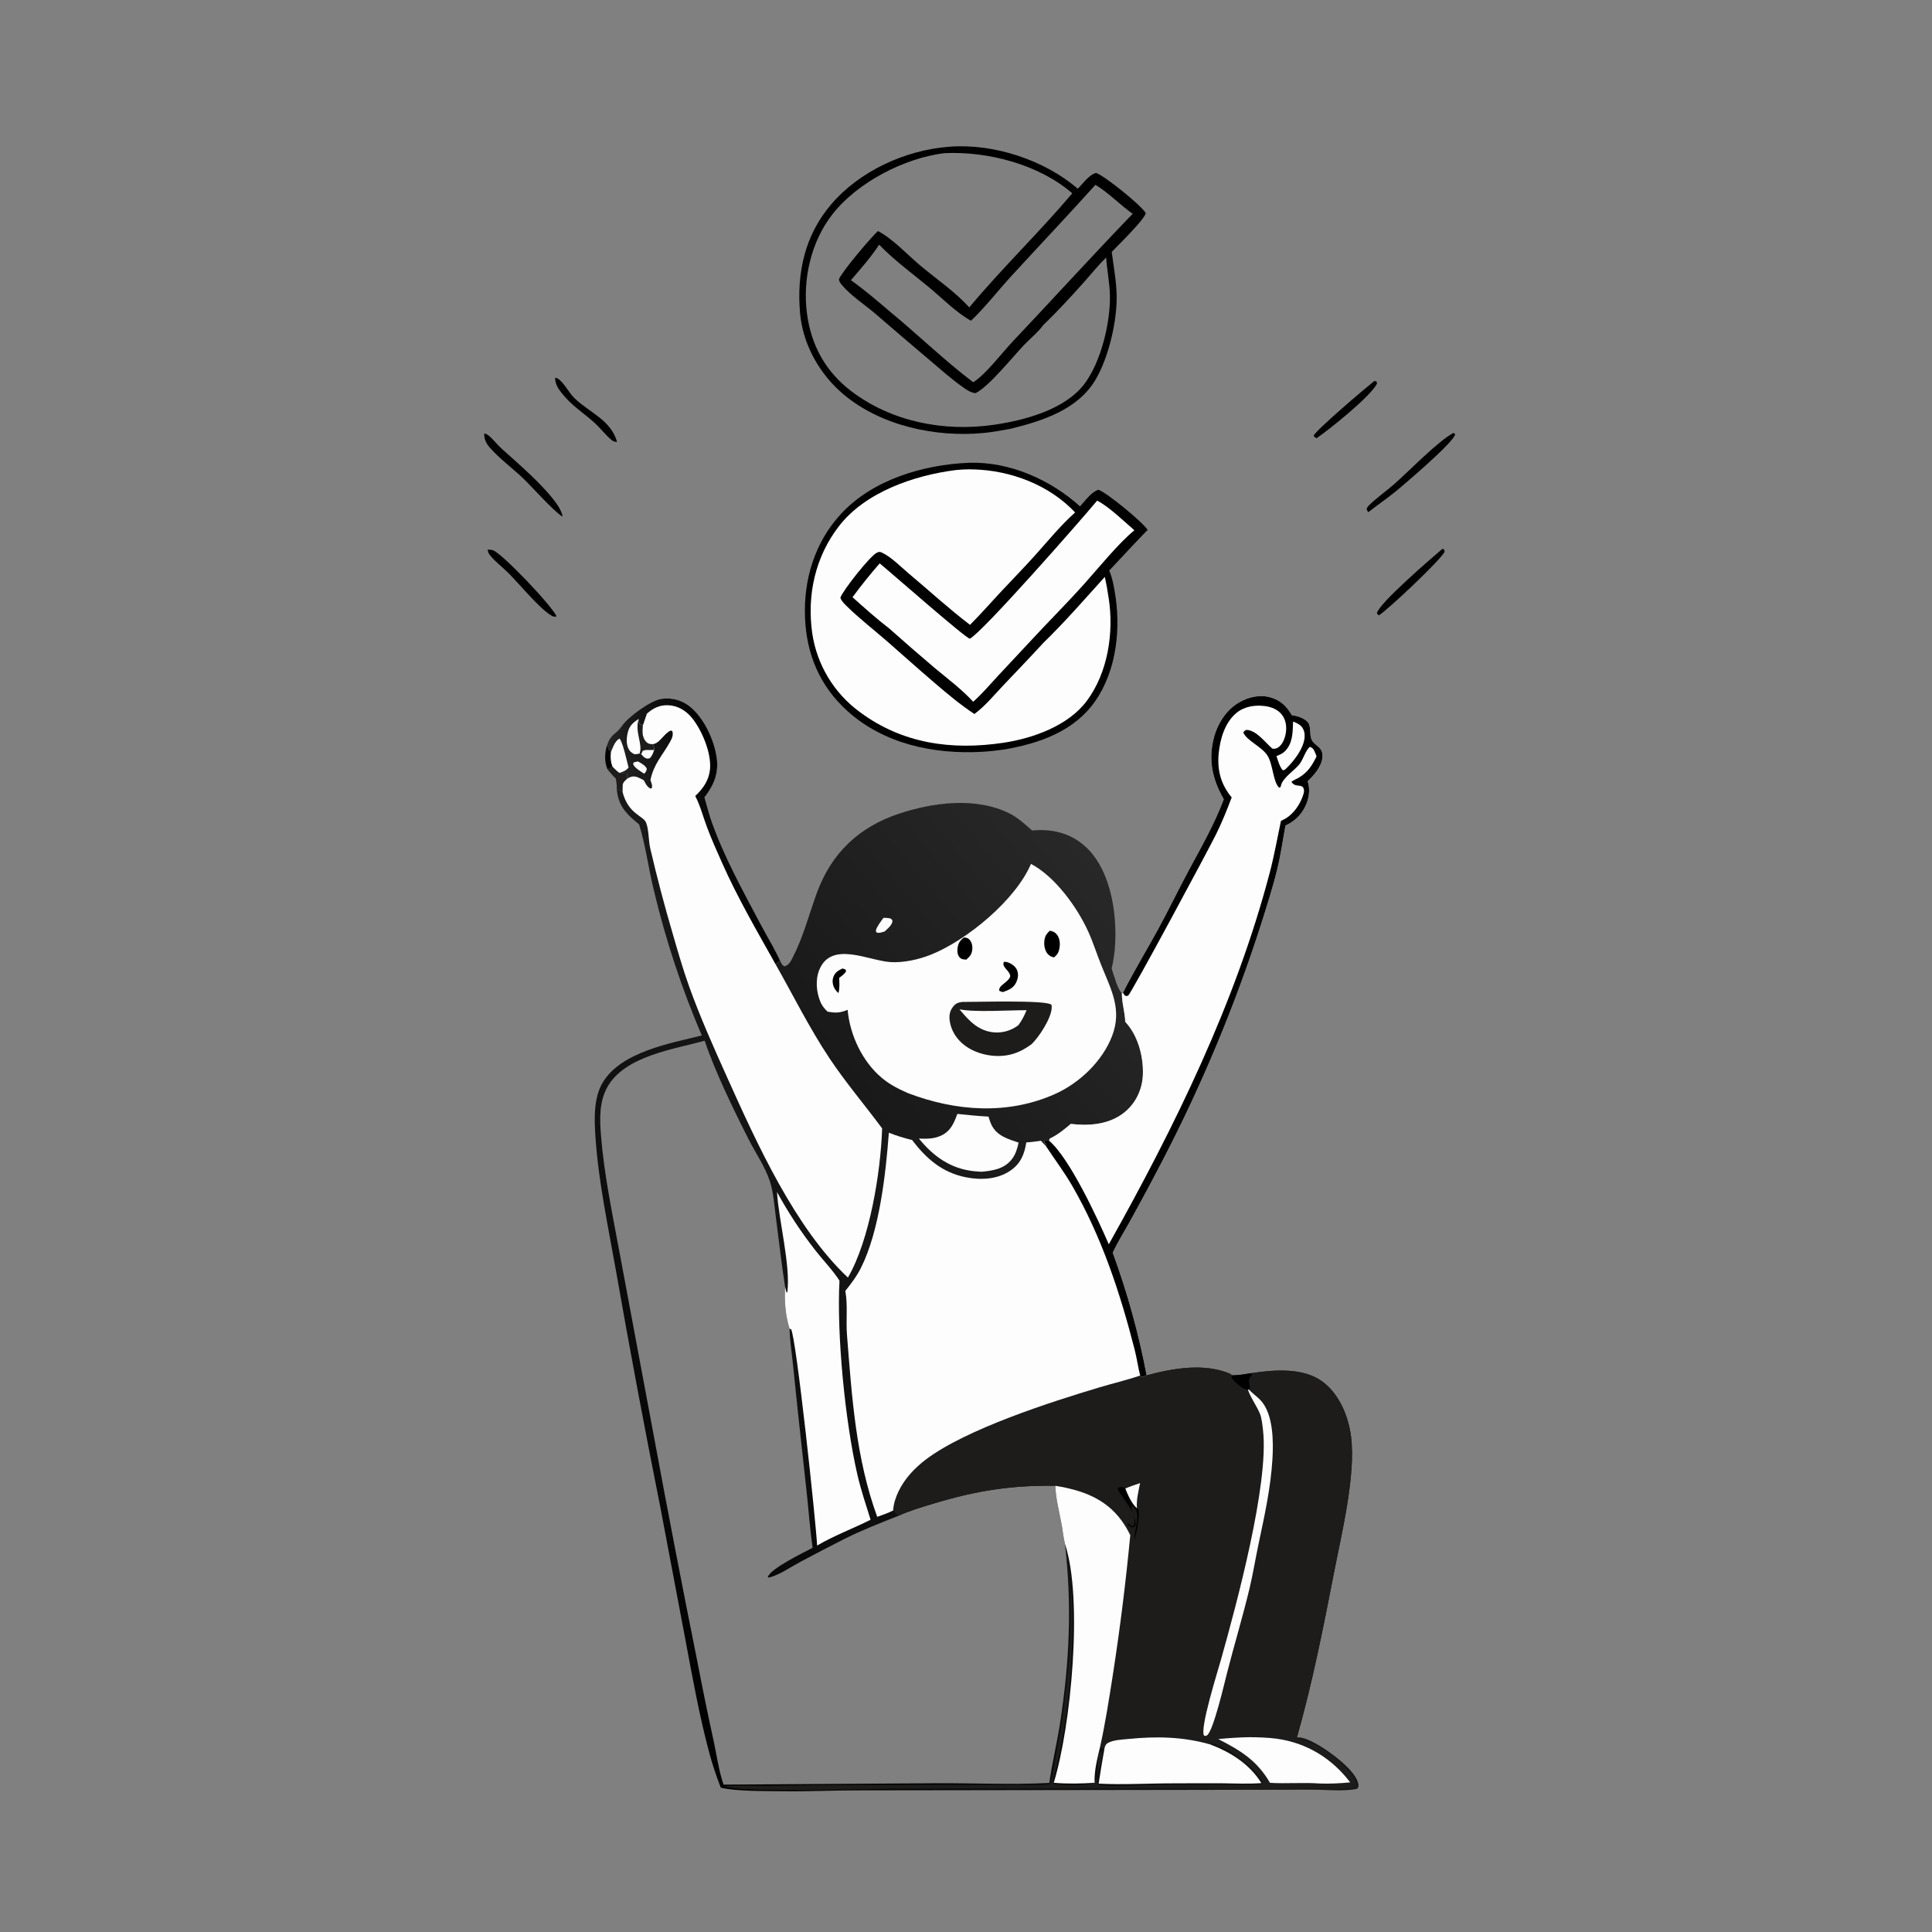 <?xml version="1.0" encoding="utf-8" ?>
<svg xmlns="http://www.w3.org/2000/svg" xmlns:xlink="http://www.w3.org/1999/xlink" width="1024" height="1024">
	<rect width="100%" height="100%" fill="#808080" stroke="none"/>
	<defs>
		<linearGradient id="gradient_0" gradientUnits="userSpaceOnUse" x1="240.856" y1="777.56" x2="596.843" y2="475.089">
			<stop offset="0" stop-color="black"/>
			<stop offset="1" stop-color="#282828"/>
		</linearGradient>
	</defs>
	<path fill="url(#gradient_0)" d="M321.714 395.04C323.759 388.667 326.344 389.544 329.631 384.717C332.849 379.99 344.477 371.544 350.11 370.502Q350.598 370.415 351.091 370.353Q351.583 370.292 352.077 370.255Q352.572 370.219 353.068 370.208Q353.564 370.197 354.06 370.211Q354.556 370.226 355.05 370.266Q355.544 370.305 356.036 370.371Q356.528 370.436 357.016 370.526Q357.503 370.616 357.986 370.731Q358.468 370.847 358.944 370.986Q359.42 371.126 359.888 371.29Q360.356 371.454 360.815 371.642Q361.275 371.83 361.723 372.041Q362.172 372.252 362.61 372.486Q363.047 372.719 363.472 372.975Q363.897 373.231 364.308 373.509Q364.72 373.786 365.116 374.084C372.917 379.892 378.668 392.347 379.902 401.82C380.974 410.04 378.294 416.306 373.376 422.613C374.693 427.072 375.804 431.609 377.371 435.988C384.03 454.592 393.755 472.109 402.968 489.536C406.447 496.119 410.415 502.541 413.536 509.29C414.255 510.688 414.376 511.48 415.812 512.186C418.144 511.44 418.946 509.852 420.027 507.756C425.822 496.518 428.658 485.031 432.935 473.301C440.618 452.23 455.179 438.362 476.441 431.287C494.561 425.257 517.447 422.25 535.207 431.214C539.537 433.399 543.42 436.955 547.016 440.171C557.014 439.265 566.288 441.188 574.155 447.707C585.112 456.786 589.586 472.724 590.8 486.36C591.571 495.016 591.294 504.886 589.185 513.335C590.323 516.516 592.247 524.398 594.629 526.403C594.508 531.39 596.272 536.5 596.389 541.588C603.068 548.648 606.058 559.787 605.762 569.359C605.534 576.738 602.493 583.772 596.965 588.724C589.752 595.186 580.038 596.668 570.685 595.98Q569.105 595.861 567.531 595.682C564.005 598.693 560.632 601.483 556.404 603.467C556.04 604.397 556.052 603.985 556.141 604.676C555.112 604.554 554.23 604.323 553.272 604.823C553.488 604.67 553.338 604.763 553.75 604.598L553.598 605.597L554.655 606.555L554.497 607.608C559.087 614.567 564.127 621.239 568.305 628.46C583.84 655.311 593.764 685.334 601.397 715.259C602.561 719.823 603.206 724.493 604.322 729.048L604.815 729.892C605.911 729.712 606.736 729.439 607.744 728.974C621.801 725.144 638.586 722.253 652.386 728.297L652.869 728.977C656.382 729.031 659.96 728.306 663.433 727.789C675.246 725.983 690.788 724.708 700.995 732.317C709.923 738.973 714.727 750.704 716.092 761.452C718.689 781.917 711.031 813.081 707.032 833.667C701.363 862.85 695.538 892.255 687.406 920.864C691.005 920.603 695.479 923.057 698.575 924.804C704.362 928.069 718.973 938.507 719.966 945.708C720.137 946.942 719.997 947.175 719.289 948.076C712.337 949.688 702.399 948.477 695.072 948.551L625.295 948.682L455.206 948.921C441.87 948.896 428.487 949.595 415.162 949.398C406.244 949.266 390.234 949.522 382.025 947.489C379.707 941.483 377.656 935.451 375.985 929.233C370.692 909.55 367.059 889.248 363.307 869.227L349.973 798.775Q337.47 736.2 326.441 673.348C322.322 650.068 317.231 626.46 315.619 602.845C314.984 593.552 314.481 582.07 319.461 573.755C329.155 557.567 354.894 553.036 371.976 548.827Q363.996 530.197 357.637 510.953Q351.278 491.709 346.587 471.992C343.702 460.369 342.259 448.42 338.759 436.96L337.123 435.605C330.996 430.473 327.611 426.297 326.871 418.108C327.945 418.56 328.991 418.962 329.94 419.652C329.921 418.508 329.879 417.333 329.994 416.194C330.152 414.632 331.108 413.824 332.217 412.858C332.305 411.718 332.446 410.735 332.143 409.616C330.801 409.737 329.522 409.716 328.18 409.658C326.86 408.682 325.75 407.526 324.596 406.366C323.554 403.71 323.499 401.694 323.706 398.863L323.449 397.944C323.105 397.677 322.755 397.416 322.43 397.127C322.237 396.084 322.37 396.403 321.975 395.562C321.893 395.386 321.801 395.214 321.714 395.04ZM556.162 944.981C557.621 934.451 560.194 924.053 561.824 913.526C566.836 881.147 568.206 850.813 564.445 818.242C563.616 814.98 563.343 811.626 562.746 808.319C561.499 801.409 559.569 794.56 559.367 787.506C536.027 787.13 517.294 790.134 494.915 796.895C488.648 798.788 482.105 800.678 476.157 803.426C466.57 807.238 456.99 810.939 447.759 815.564Q435.921 821.564 424.211 827.811C419.119 830.53 413.036 834.818 407.451 836.188L406.974 835.804C408.547 831.236 425.937 822.893 430.699 820.367C429.392 811.373 428.751 802.202 427.79 793.16L423.031 749.529L420.087 721.343C419.474 715.628 418.589 709.843 418.44 704.096C416.239 697.208 415.676 689.234 416.111 682.044C414.165 669.657 412.824 657.191 411.173 644.766C410.352 638.591 409.951 631.806 407.989 625.903C405.44 618.238 400.484 611.132 396.825 603.938C389.056 588.666 378.761 567.499 373.509 551.614C356.88 556.174 331.026 559.738 321.886 576.218C317.549 584.039 317.838 593.081 318.524 601.714C320.193 622.715 324.66 643.722 328.47 664.415L346.745 762.191Q357.709 821.536 369.622 880.696Q373.723 902.109 378.388 923.407C379.798 930.083 380.814 937.158 382.785 943.682Q383.122 944.797 383.51 945.895L496.795 945.135C516.506 945.045 536.485 946.009 556.162 944.981Z"/>
	<path fill="#1D1C1B" d="M607.744 728.974C621.801 725.144 638.586 722.253 652.386 728.297L652.869 728.977C656.382 729.031 659.96 728.306 663.433 727.789C675.246 725.983 690.788 724.708 700.995 732.317C709.923 738.973 714.727 750.704 716.092 761.452C718.689 781.917 711.031 813.081 707.032 833.667C701.363 862.85 695.538 892.255 687.406 920.864L687.304 921.326C687.509 921.373 687.714 921.417 687.917 921.467C698.652 924.101 711.455 932.778 717.302 942.319C718.283 943.919 718.917 945.385 719.211 947.234C712.987 948.692 700.203 947.839 693.527 947.917C687.228 947.991 680.942 948.505 674.637 948.516C657.72 948.547 640.772 947.917 623.836 947.922L477.632 948.007C457.203 948.073 436.673 949.053 416.255 948.745C407.826 948.618 390.954 948.901 383.729 946.766C392.678 946.047 401.771 946.628 410.742 946.454C445.667 945.777 480.578 946.191 515.513 946.073L540.913 946.013C545.944 946.024 551.351 946.428 556.316 945.736C558.304 941.315 558.819 935.115 559.716 930.335C564.962 902.357 568.395 873.852 567.416 845.348C567.386 844.463 567.383 844.792 567.625 843.803C568.59 846.355 568.117 850.076 568.209 852.848C569.053 878.184 565.911 914.253 559.318 938.825C558.849 940.572 557.245 944.25 558.464 945.539C561.448 946.34 577.262 946.708 579.543 945.082C583.833 942.023 579.885 931.657 583.532 928.188L584.453 928.246L583.715 928.319L584.017 928.133C585.075 933.181 580.085 941.209 581.967 945.761C588.035 947.761 605.625 946.057 612.948 946.021L668.439 946.052C669.036 945.47 669.155 945.621 669.13 944.878C669.012 941.319 661.701 935.264 658.972 933.141C656.131 930.93 649.175 925.497 645.596 925.405C644.37 924.386 643.993 924.339 642.405 924.046L641.493 924.602C626.97 920.427 612.744 920.212 597.805 921.708C594.548 922.034 589.82 922.204 587.023 923.916C585.905 924.601 585.58 925.757 585.336 926.994C585.298 927.183 585.274 927.375 585.244 927.566L583.005 926.157C585.84 913.532 587.809 900.57 589.821 887.786Q595.548 850.857 599.069 813.653C597.787 811.057 596.295 808.468 594.596 806.122C585.902 794.114 573.427 789.811 559.367 787.506C536.027 787.13 517.294 790.134 494.915 796.895C488.648 798.788 482.105 800.678 476.157 803.426L473.398 800.585C473.561 797.124 474.726 793.636 476.211 790.518C479.461 783.693 484.887 777.958 490.882 773.449C512.216 757.405 556.808 743.103 582.636 735.356C589.837 733.196 597.222 731.504 604.322 729.048L604.815 729.892C605.911 729.712 606.736 729.439 607.744 728.974Z"/>
	<path fill="#FEFDFE" d="M661.468 736.423L662.077 736.592C663.932 738.692 666.454 740.301 668.348 742.412C674.97 749.793 674.963 764.313 674.409 773.492C673.504 788.458 670.237 803.394 667.121 818.021C665.416 826.021 664.155 834.09 662.241 842.05C658.648 856.995 654.21 871.684 650.39 886.56C649.048 891.789 643.186 917.087 639.841 919.682C639.106 920.253 638.982 920.029 638.152 919.898C635.89 916.098 645.233 886.42 647.012 880.112C655.417 850.306 672.625 786.57 669.441 758.218C669.116 755.327 668.834 751.97 667.776 749.25C666.47 745.894 661.843 738.992 661.468 736.423Z"/>
	<path d="M652.869 728.977C656.382 729.031 659.96 728.306 663.433 727.789L663.556 728.733C662.558 729.982 661.879 730.56 661.996 732.275C662.067 733.324 662.31 734.398 662.502 735.432L662.077 736.592L661.468 736.423C661.203 736.414 660.938 736.418 660.674 736.396C658.622 736.225 654.754 732.73 653.428 731.121C652.682 730.217 652.751 730.082 652.869 728.977Z"/>
	<path fill="#FEFDFE" d="M661.998 920.746C666.892 920.793 671.864 920.891 676.715 921.56C692.61 923.752 706.018 932.016 715.632 944.698C710.256 945.209 704.77 945.506 699.376 945.284C690.663 944.665 681.886 945.463 673.127 944.944C666.274 933.128 657.576 927.805 645.681 921.741C651.149 921.196 656.507 920.861 661.998 920.746Z"/>
	<path d="M596.434 788.952C598.999 787.833 601.625 786.953 604.275 786.063C603.45 790.292 602.197 795.098 602.61 799.429L603.388 799.85C604.283 804.17 602.445 811.998 601.271 816.331C601.259 811.684 603.189 806.741 602.673 802.237C602.437 800.182 601.446 799.414 599.898 798.247C598.915 801.24 603.14 805.392 601.481 809.055C600.537 809.505 600.282 809.699 599.235 809.247C598.533 808.943 597.672 808.266 597.444 807.564L597.936 807.416C598.797 808.185 599.332 808.743 600.487 808.973C604.513 802.724 592.698 792.172 592.433 788.864L593.313 788.269C594.986 788.13 595.065 788.019 596.434 788.952Z"/>
	<path fill="#FEFDFE" d="M596.434 788.952C598.999 787.833 601.625 786.953 604.275 786.063C603.45 790.292 602.197 795.098 602.61 799.429C599.803 796.971 597.779 792.378 596.434 788.952Z"/>
	<path fill="#FEFDFE" d="M471.107 600.364C475.111 601.958 479.099 603.164 483.28 604.199L483.192 603.934C490.827 613.989 499.276 621.489 512.002 623.992C519.951 625.556 528.846 625.129 535.687 620.343C541.064 616.581 542.972 611.71 543.96 605.501C546.565 605.389 549.174 604.955 551.759 604.623C552.616 605.675 553.555 606.634 554.497 607.608C559.087 614.567 564.127 621.239 568.305 628.46C583.84 655.311 593.764 685.334 601.397 715.259C602.561 719.823 603.206 724.493 604.322 729.048C597.222 731.504 589.837 733.196 582.636 735.356C556.808 743.103 512.216 757.405 490.882 773.449C484.887 777.958 479.461 783.693 476.211 790.518C474.726 793.636 473.561 797.124 473.398 800.585C470.749 801.95 467.74 802.911 464.951 803.975C453.566 772.797 451.498 740.134 448.907 707.368C448.309 699.806 449.435 691.63 448.029 684.22C451.201 680.253 454.122 676.396 456.399 671.839C466.117 652.39 469.49 622.16 471.107 600.364Z"/>
	<path fill="#FEFDFE" d="M321.714 395.04C323.759 388.667 326.344 389.544 329.631 384.717C332.849 379.99 344.477 371.544 350.11 370.502Q350.598 370.415 351.091 370.353Q351.583 370.292 352.077 370.255Q352.572 370.219 353.068 370.208Q353.564 370.197 354.06 370.211Q354.556 370.226 355.05 370.266Q355.544 370.305 356.036 370.371Q356.528 370.436 357.016 370.526Q357.503 370.616 357.986 370.731Q358.468 370.847 358.944 370.986Q359.42 371.126 359.888 371.29Q360.356 371.454 360.815 371.642Q361.275 371.83 361.723 372.041Q362.172 372.252 362.61 372.486Q363.047 372.719 363.472 372.975Q363.897 373.231 364.308 373.509Q364.72 373.786 365.116 374.084C372.917 379.892 378.668 392.347 379.902 401.82C380.974 410.04 378.294 416.306 373.376 422.613C374.693 427.072 375.804 431.609 377.371 435.988C384.03 454.592 393.755 472.109 402.968 489.536C406.447 496.119 410.415 502.541 413.536 509.29L411.082 511.099C420.466 527.667 429.088 545.064 439.646 560.912C448.286 573.879 458.321 585.605 467.554 598.093C466.767 621.351 460.99 657.243 449.408 677.142C421.299 650.683 401.18 606.083 385.435 571.1C378.318 555.286 371.133 539.219 365.271 522.895C361.953 513.657 359.242 504.171 356.511 494.747Q349.923 472.365 344.644 449.639C343.694 445.5 343.929 439.857 342.463 436.046C341.028 432.317 332.961 431.598 329.94 419.652C329.921 418.508 329.879 417.333 329.994 416.194C330.152 414.632 331.108 413.824 332.217 412.858C332.305 411.718 332.446 410.735 332.143 409.616C330.801 409.737 329.522 409.716 328.18 409.658C326.86 408.682 325.75 407.526 324.596 406.366C323.554 403.71 323.499 401.694 323.706 398.863L323.449 397.944C323.105 397.677 322.755 397.416 322.43 397.127C322.237 396.084 322.37 396.403 321.975 395.562C321.893 395.386 321.801 395.214 321.714 395.04Z"/>
	<defs>
		<linearGradient id="gradient_1" gradientUnits="userSpaceOnUse" x1="390.154" y1="437.209" x2="339.016" y2="452.912">
			<stop offset="0" stop-color="black"/>
			<stop offset="1" stop-color="#252424"/>
		</linearGradient>
	</defs>
	<path fill="url(#gradient_1)" d="M321.714 395.04C323.759 388.667 326.344 389.544 329.631 384.717C332.849 379.99 344.477 371.544 350.11 370.502Q350.598 370.415 351.091 370.353Q351.583 370.292 352.077 370.255Q352.572 370.219 353.068 370.208Q353.564 370.197 354.06 370.211Q354.556 370.226 355.05 370.266Q355.544 370.305 356.036 370.371Q356.528 370.436 357.016 370.526Q357.503 370.616 357.986 370.731Q358.468 370.847 358.944 370.986Q359.42 371.126 359.888 371.29Q360.356 371.454 360.815 371.642Q361.275 371.83 361.723 372.041Q362.172 372.252 362.61 372.486Q363.047 372.719 363.472 372.975Q363.897 373.231 364.308 373.509Q364.72 373.786 365.116 374.084C372.917 379.892 378.668 392.347 379.902 401.82C380.974 410.04 378.294 416.306 373.376 422.613C374.693 427.072 375.804 431.609 377.371 435.988C384.03 454.592 393.755 472.109 402.968 489.536C406.447 496.119 410.415 502.541 413.536 509.29L411.082 511.099C401.262 493.568 390.962 475.893 382.793 457.521C379.953 451.136 377.044 444.673 374.611 438.118C372.597 432.693 371.163 427.041 368.491 421.886C372.631 418.001 375.686 413.706 376.306 407.883C377.226 399.243 371.941 386.633 366.4 380.094C363.327 376.468 359.062 374.014 354.257 373.795C349.718 373.588 346.148 375.304 342.852 378.284L340.73 384.529C340.348 387.221 340.3 390.371 342 392.659C342.619 393.492 343.449 394.147 344.487 394.356C344.982 394.456 345.442 394.426 345.938 394.418C346.196 394.368 346.456 394.328 346.712 394.266C349.923 393.495 352.136 388.533 355.608 387.17L356.379 387.596C356.991 389.917 355.988 391.729 354.85 393.719C350.697 400.982 346.638 404.743 344.735 413.434C345.219 414.878 345.942 416.286 345.43 417.8C344.484 417.951 344.859 418.054 344.012 417.483C342.735 416.622 342.079 415.095 341.334 413.796C341.28 413.703 341.223 413.612 341.168 413.52C339.124 412.48 337.006 411.052 334.625 411.697C333.749 411.934 332.987 412.399 332.217 412.858C332.305 411.718 332.446 410.735 332.143 409.616C330.801 409.737 329.522 409.716 328.18 409.658C326.86 408.682 325.75 407.526 324.596 406.366C323.554 403.71 323.499 401.694 323.706 398.863L323.449 397.944C323.105 397.677 322.755 397.416 322.43 397.127C322.237 396.084 322.37 396.403 321.975 395.562C321.893 395.386 321.801 395.214 321.714 395.04Z"/>
	<path fill="#FEFDFE" d="M338.476 381.048C338.568 381.894 338.441 383.265 339.126 383.786C339.668 384.198 340.09 384.34 340.73 384.529C340.348 387.221 340.3 390.371 342 392.659C342.619 393.492 343.449 394.147 344.487 394.356C344.982 394.456 345.442 394.426 345.938 394.418C346.544 395.582 346.763 396.195 346.719 397.511L346.266 397.567C344.602 397.761 342.047 397.192 340.686 398.034L339.893 399.761L338.978 399.406C337.92 399.674 337.149 399.786 336.06 399.698C335.088 399.106 334.226 398.603 333.577 397.642C331.983 395.279 331.989 392.149 332.475 389.447C333.266 385.044 334.914 383.455 338.476 381.048Z"/>
	<path fill="#1D1C1B" d="M338.476 381.048C338.568 381.894 338.441 383.265 339.126 383.786C339.668 384.198 340.09 384.34 340.73 384.529C340.348 387.221 340.3 390.371 342 392.659C342.619 393.492 343.449 394.147 344.487 394.356C344.982 394.456 345.442 394.426 345.938 394.418C346.544 395.582 346.763 396.195 346.719 397.511L346.266 397.567C344.602 397.761 342.047 397.192 340.686 398.034L339.893 399.761L338.978 399.406C340.87 394.308 336.315 388.18 338.476 381.048Z"/>
	<path fill="#FEFDFE" d="M323.706 398.863C324.718 396.435 325.896 392.789 328.279 391.472C329.882 392.43 332.474 404.276 333.144 406.796C331.949 408.419 330.082 409.156 328.18 409.658C326.86 408.682 325.75 407.526 324.596 406.366C323.554 403.71 323.499 401.694 323.706 398.863Z"/>
	<path fill="#FEFDFE" d="M339.893 399.761L340.686 398.034C342.047 397.192 344.602 397.761 346.266 397.567L346.719 397.511C346.109 399.272 345.704 400.598 344.339 401.906C343.092 402.18 342.734 402.211 341.574 401.457C340.967 401.062 340.383 400.302 339.893 399.761Z"/>
	<path fill="#FEFDFE" d="M338.096 403.571C338.124 403.581 338.154 403.588 338.18 403.602C339.877 404.571 342.033 405.642 342.827 407.486C342.634 408.704 342.252 409.166 341.443 410.079C339.709 408.917 336.76 407.311 335.792 405.446C335.441 404.771 335.602 404.86 335.873 404.076L338.096 403.571Z"/>
	<path fill="#FEFDFE" d="M411.82 631.796C417.814 642.715 424.43 652.818 432.096 662.646C436.237 667.955 441.316 673.133 444.937 678.762C443.434 707.59 447.919 753.175 454.39 781.424C456.251 789.546 458.961 797.541 461.425 805.494C452.04 810.218 442.168 813.841 433.086 819.174C432.605 808.095 421.969 707.997 419.224 704.383L418.564 704.422L418.44 704.096C416.239 697.208 415.676 689.234 416.111 682.044L416.844 684.955L417.292 685.023C419.114 670.694 412.762 647.022 411.82 631.796Z"/>
	<path fill="#FEFDFE" d="M559.367 787.506C573.427 789.811 585.902 794.114 594.596 806.122C596.295 808.468 597.787 811.057 599.069 813.653Q595.548 850.857 589.821 887.786C587.809 900.57 585.84 913.532 583.005 926.157C581.519 932.436 579.918 938.41 580.156 944.918C572.897 945.358 565.764 945.537 558.505 944.904C567.574 915.484 574.223 847.576 564.445 818.242C563.616 814.98 563.343 811.626 562.746 808.319C561.499 801.409 559.569 794.56 559.367 787.506Z"/>
	<path fill="#FEFDFE" d="M585.244 927.566C585.274 927.375 585.298 927.183 585.336 926.994C585.58 925.757 585.905 924.601 587.023 923.916C589.82 922.204 594.548 922.034 597.805 921.708C612.744 920.212 626.97 920.427 641.493 924.602C652.431 928.811 662.233 934.959 668.564 945.071C661.646 945.609 654.686 945.242 647.754 945.173C639.181 945.086 630.576 945.212 621.998 945.204C608.795 945.193 595.484 946.038 582.297 945.361Q583.658 936.445 585.244 927.566Z"/>
	<path fill="#FEFDFE" d="M546.439 457.887C559.27 464.672 570.868 480.774 576.753 493.681C579.439 499.571 581.361 505.807 583.787 511.807C588.949 524.576 594.811 534.997 589.464 549.021C584.351 562.428 572.191 574.021 559.226 579.825C534.113 591.068 506.513 589.017 481.23 579.38C476.251 577.181 471.655 574.879 467.454 571.369C457.059 562.685 450.461 548.603 449.263 535.22C445.102 536.917 442.982 536.958 438.631 536.193C437.021 534.671 435.754 533.148 434.873 531.09C432.677 525.966 432.099 519.316 434.225 514.081C440.571 498.45 460.299 509.181 472 509.929C478.869 510.367 487.078 508.536 493.437 505.982C512.68 498.256 538.37 476.889 546.439 457.887Z"/>
	<path fill="#1D1C1B" d="M509.991 531.047C516.472 531.14 554.403 529.888 557.26 532.529C557.415 533.254 557.453 533.26 557.425 534.126C557.242 539.687 550.714 549.661 546.768 553.423C542.719 556.396 538.544 558.562 533.513 559.354C526.165 560.512 517.619 558.688 511.583 554.285C507.243 551.118 504.07 546.392 503.359 541.013C502.999 538.291 503.349 535.879 505.075 533.675C506.514 531.837 507.702 531.345 509.991 531.047Z"/>
	<path fill="#FEFDFE" d="M508.55 534.947C516.439 536.657 535.157 535.381 544.11 535.43C542.885 538.33 541.672 540.864 539.751 543.377Q539.062 543.907 538.326 544.371Q537.59 544.835 536.814 545.228Q536.038 545.621 535.229 545.941Q534.42 546.26 533.585 546.503Q532.75 546.745 531.896 546.909Q531.041 547.073 530.176 547.156Q529.31 547.24 528.44 547.243Q527.57 547.245 526.704 547.167C518.557 546.418 513.411 540.893 508.55 534.947Z"/>
	<path d="M556.435 493.304C558.044 493.615 559.029 493.979 560.112 495.268C561.472 496.886 561.897 499.432 561.672 501.473C561.37 504.204 560.798 505.769 558.597 507.455C557.279 507.071 556.331 506.741 555.38 505.695C553.899 504.068 553.336 501.395 553.48 499.263C553.667 496.475 554.398 495.167 556.435 493.304Z"/>
	<path d="M532.066 509.772C532.83 509.79 533.524 509.831 534.251 510.096C536.243 510.822 538.273 512.228 539.086 514.254C539.95 516.41 539.539 518.688 538.577 520.734C537.179 523.709 534.606 524.727 531.678 525.783C530.965 525.756 530.331 525.42 529.67 525.168C528.933 522.168 534.789 520.611 535.48 517.298C535.085 515.135 533.367 514.088 532.275 512.313C531.599 511.215 531.807 510.992 532.066 509.772Z"/>
	<path d="M510.852 496.886C512.084 497.013 512.776 496.97 513.708 497.907C514.927 499.132 515.43 500.816 515.37 502.506C515.263 505.533 514.354 506.638 512.186 508.613C510.743 508.49 509.748 508.618 508.654 507.461C507.565 506.309 507.304 504.499 507.467 502.986C507.786 500.027 508.598 498.76 510.852 496.886Z"/>
	<path d="M446.446 513.329C447.075 513.426 447.587 513.659 448.176 513.894L448.435 514.744C447.704 516.267 446.087 517.271 444.775 518.296C444.892 521.044 445.119 523.649 444.402 526.337C443.708 525.731 443.159 525.19 442.641 524.418C441.506 522.731 440.971 520.294 441.542 518.334C442.363 515.515 443.935 514.616 446.446 513.329Z"/>
	<path fill="#FEFDFE" d="M507.407 590.401C512.905 590.918 518.387 591.566 523.907 591.814C524.428 593.426 524.93 595.09 525.714 596.598C528.572 602.095 534.435 603.797 539.888 605.608C539.176 608.793 538.301 611.907 536.234 614.498C532.174 619.586 526.317 620.495 520.247 621.049Q518.398 620.961 516.555 620.79C504.013 619.572 494.809 613.008 487.037 603.475C491.235 603.618 495.016 603.69 498.926 601.837C503.866 599.496 505.675 595.217 507.407 590.401Z"/>
	<path fill="#FEFDFE" d="M468.223 486.501C469.676 486.471 470.741 486.51 472.163 486.896C472.64 487.426 473.11 487.612 473.001 488.389C472.71 490.453 470.297 492.351 468.877 493.697C467.491 494.074 465.943 494.771 464.552 494.2L464.193 493.239C464.9 490.787 466.784 488.589 468.223 486.501Z"/>
	<path d="M502.697 77.807L503.684 77.73C526.901 76.049 553.65 84.843 571.233 100.035C573.917 97.379 577.2 92.58 580.972 91.662C585.552 93.227 604.715 108.664 607.288 112.938C606.57 116.457 592.693 129.883 589.239 133.517C590.188 141.098 591.645 148.547 591.845 156.214C592.201 169.884 587.619 189.643 580.519 201.472C571.069 217.214 552.473 223.093 535.631 227.264C530.975 228.142 526.298 228.99 521.58 229.457C496.171 231.968 467.101 225.773 447.213 209.126C434.341 198.351 425.404 182.439 424.015 165.615C422.272 144.523 426.562 124.745 440.471 108.4C455.573 90.653 479.675 79.656 502.697 77.807ZM586.269 136.481C581.972 140.713 578.157 145.489 574.135 149.989C567.352 157.578 560.277 165.242 552.955 172.304C550.107 176.215 546.118 179.356 542.764 182.851C536.711 189.156 524.186 204.907 517.03 208.387C514.591 208.171 512.388 206.643 510.427 205.26C504.281 200.924 498.572 195.811 492.827 190.96Q478.277 178.652 463.852 166.198C458.154 161.315 450.82 156.636 446.075 150.875C445.28 149.911 444.783 149.182 444.672 147.902C447.11 142.94 461.013 126.536 465.319 122.466C472.988 126.389 480.884 134.934 487.647 140.632C496.304 147.925 506.13 154.508 513.727 162.93C531.141 142.095 550.789 123.197 568.334 102.461C550.584 87.099 523.627 80.123 500.557 81.168C479.294 83.792 454.48 96.628 441.251 113.509C429.908 127.985 425.358 147.873 427.686 165.998C429.858 182.909 437.561 196.977 451.2 207.338C472.555 223.561 500.31 228.95 526.569 225.177C542.926 222.827 564.718 217.121 575.002 203.167C583.623 191.47 588.591 170.902 588.277 156.515C588.13 149.767 586.75 143.183 586.269 136.481ZM514.64 170.004C506.785 165.621 499.686 158.333 492.738 152.551C483.764 145.083 474.073 138.098 465.964 129.681C461.59 136.373 456.216 142.452 451 148.497C457.954 153.445 464.579 159.067 471.048 164.633C486.125 176.977 500.32 190.871 515.831 202.607C522.53 198.411 530.876 187.22 536.652 181.115C557.954 158.604 578.819 135.604 600.349 113.315C593.653 108.6 587.555 102.103 580.608 97.964C565.834 114.36 550.674 130.343 535.773 146.604C528.709 154.314 522.22 162.794 514.64 170.004Z"/>
	<path d="M513.68 245.278C535.182 244.628 556.733 254.231 572.433 268.385C574.95 265.638 578.61 260.569 582.2 259.586C586.812 261.186 605.486 276.616 608.292 280.836C601.357 287.903 594.731 295.238 587.912 302.414C587.971 302.551 588.032 302.687 588.088 302.825C588.181 303.056 588.268 303.289 588.36 303.52C589.545 306.516 590.115 309.683 590.697 312.843C594.282 332.329 592.009 355.037 580.497 371.583C569.314 387.653 550.976 393.971 532.422 397.231C528.413 397.766 524.406 398.258 520.366 398.48C494.907 399.874 468.344 394.305 448.978 376.699C434.531 363.564 427.517 346.912 426.685 327.572C425.814 307.331 431.788 287.488 445.706 272.414C462.582 254.138 489.527 246.237 513.68 245.278Z"/>
	<path fill="#FEFDFE" d="M506.266 249.177Q511.107 248.656 515.973 248.797C535.706 249.297 556.215 257.071 569.83 271.613C562.138 278.499 555.637 286.489 548.772 294.158C542.686 300.957 536.261 307.466 530.044 314.146C524.739 319.846 519.638 325.682 514.127 331.191C502.835 322.562 492.364 312.962 481.478 303.815C477.35 300.347 472.514 295.329 467.673 293.013C466.448 292.427 466.036 292.345 464.775 292.935C461.182 294.616 446.786 312.848 445.41 316.796C445.943 318.483 447.357 319.864 448.595 321.089C455.256 327.675 462.839 333.51 469.905 339.666C481.748 349.981 493.281 360.543 505.519 370.42Q510.804 374.672 516.444 378.441C522.198 374.174 526.617 368.692 531.514 363.528C538.687 355.965 545.887 348.495 552.931 340.805C564.344 329.728 574.905 317.564 585.566 305.765C586.416 309.459 587.039 313.233 587.62 316.979C590.447 335.234 587.268 356.365 576.057 371.455C566.254 384.65 547.49 391.344 531.828 393.685C504.462 397.775 478.286 394.202 455.667 377.357Q454.404 376.432 453.188 375.446Q451.971 374.46 450.806 373.415Q449.64 372.37 448.528 371.268Q447.415 370.166 446.359 369.011Q445.302 367.856 444.305 366.649Q443.307 365.443 442.37 364.188Q441.433 362.934 440.559 361.635Q439.686 360.335 438.878 358.994Q438.07 357.654 437.329 356.274Q436.588 354.895 435.917 353.48Q435.246 352.066 434.645 350.62Q434.045 349.174 433.517 347.7Q432.989 346.226 432.535 344.728Q432.081 343.23 431.701 341.711Q431.322 340.192 431.018 338.656Q430.714 337.12 430.487 335.571C427.644 315.382 432.063 295.28 444.553 279.009C458.515 260.822 484.439 251.994 506.266 249.177Z"/>
	<path fill="#FEFDFE" d="M581.501 265.352C587.452 268.266 595.991 276.533 601.246 281.057C592.805 287.951 582.326 300.938 574.813 309.333C565.146 320.133 554.828 330.356 545.017 341.028L528.837 358.345C524.557 362.96 520.519 367.762 515.808 371.955C509.721 365.272 502.254 359.772 495.336 353.981Q483.193 343.682 471.298 333.098C464.55 327.911 458.187 322.213 451.85 316.536Q458.677 307.271 466.246 298.603C472.633 303.81 511.248 337.843 514.032 338.533C520.857 334.992 572.062 276.694 581.501 265.352Z"/>
	<path fill="#FEFDFE" d="M648.634 423.612C642.622 413.228 640.292 402.798 643.406 390.97C645.406 383.376 649.994 376.154 656.929 372.201C661.93 369.35 667.953 367.99 673.564 369.686C678.941 371.311 681.975 374.407 684.733 379.115C687.374 379.325 691.286 380.654 693.09 382.689C695.021 384.867 694.018 389.008 695.017 391.64C696.533 395.633 701.711 395.526 700.862 401.842C700.22 406.616 696.417 410.86 693.091 414.082C694.587 418.589 693.796 423.395 691.709 427.616C689.436 432.215 685.924 435.4 681.331 437.557C679.91 445.208 678.839 452.977 677.002 460.54C674.649 470.23 671.577 479.753 668.596 489.265Q663.395 505.495 657.514 521.49Q651.633 537.486 645.081 553.219Q638.53 568.952 631.32 584.395Q624.11 599.837 616.254 614.961Q607.686 631.472 598.666 647.741C595.694 653.109 592.335 658.39 589.774 663.965Q595.594 679.821 600.094 696.101Q604.594 712.38 607.744 728.974C606.736 729.439 605.911 729.712 604.815 729.892L604.322 729.048C603.206 724.493 602.561 719.823 601.397 715.259C593.764 685.334 583.84 655.311 568.305 628.46C564.127 621.239 559.087 614.567 554.497 607.608L554.655 606.555L553.598 605.597L553.75 604.598C553.338 604.763 553.488 604.67 553.272 604.823C554.23 604.323 555.112 604.554 556.141 604.676C556.052 603.985 556.04 604.397 556.404 603.467C560.632 601.483 564.005 598.693 567.531 595.682Q569.105 595.861 570.685 595.98C580.038 596.668 589.752 595.186 596.965 588.724C602.493 583.772 605.534 576.738 605.762 569.359C606.058 559.787 603.068 548.648 596.389 541.588C596.272 536.5 594.508 531.39 594.629 526.403L595.167 526.237C600.908 514.857 607.604 503.894 613.72 492.705C619.318 482.464 624.367 471.937 629.887 461.656C636.55 449.245 643.679 436.842 648.634 423.612Z"/>
	<path d="M648.634 423.612C642.622 413.228 640.292 402.798 643.406 390.97C645.406 383.376 649.994 376.154 656.929 372.201C661.93 369.35 667.953 367.99 673.564 369.686C678.941 371.311 681.975 374.407 684.733 379.115C687.374 379.325 691.286 380.654 693.09 382.689C695.021 384.867 694.018 389.008 695.017 391.64C696.533 395.633 701.711 395.526 700.862 401.842C700.22 406.616 696.417 410.86 693.091 414.082C694.587 418.589 693.796 423.395 691.709 427.616C689.436 432.215 685.924 435.4 681.331 437.557C679.91 445.208 678.839 452.977 677.002 460.54C674.649 470.23 671.577 479.753 668.596 489.265Q663.395 505.495 657.514 521.49Q651.633 537.486 645.081 553.219Q638.53 568.952 631.32 584.395Q624.11 599.837 616.254 614.961Q607.686 631.472 598.666 647.741C595.694 653.109 592.335 658.39 589.774 663.965Q595.594 679.821 600.094 696.101Q604.594 712.38 607.744 728.974C606.736 729.439 605.911 729.712 604.815 729.892L604.322 729.048C603.206 724.493 602.561 719.823 601.397 715.259C593.764 685.334 583.84 655.311 568.305 628.46C564.127 621.239 559.087 614.567 554.497 607.608L554.655 606.555L553.598 605.597L553.75 604.598C553.338 604.763 553.488 604.67 553.272 604.823C554.23 604.323 555.112 604.554 556.141 604.676C567.04 614.035 581.824 646.001 587.683 659.504C622.536 597.323 654.886 531.586 673.037 462.345C675.393 453.354 676.999 444.186 678.935 435.099Q679.794 434.679 680.641 434.237C685.672 431.6 689.427 425.972 690.954 420.555C691.302 419.322 691.262 418.457 690.661 417.307C689.369 416.141 688.44 416.594 686.931 416.204C685.765 415.902 685.11 415.37 684.471 414.399C685.455 413.49 687.194 412.924 688.377 412.2C693.262 409.209 695.343 405.872 697.81 400.895C697.407 399.854 697.027 398.746 696.505 397.759C695.902 396.62 695.389 396.249 694.206 395.84C691.714 398.188 690.842 402.355 688.709 405.062C686.095 408.379 680.078 412.099 678.991 416.138C678.906 416.454 678.841 416.775 678.766 417.093L678.038 417.534C674.698 414.619 674.758 405.022 671.772 400.447C668.606 395.599 660.972 392.704 658.981 388.295C659.431 387.338 659.713 387.364 660.597 386.852C665.915 386.973 670.559 393.526 674.362 396.782C675.642 396.977 676.533 396.808 677.599 396.063C679.804 394.521 681 391.365 681.458 388.823C682.062 385.463 681.647 381.798 679.58 378.99C677.473 376.129 674.034 374.733 670.61 374.252C665.327 373.51 659.606 374.371 655.397 377.822C649.204 382.9 646.657 391.709 645.923 399.396C645.075 408.279 647.108 415.772 652.822 422.658C650.288 429.298 647.717 435.77 644.556 442.144C639.914 451.505 599.649 526.447 597.97 527.631C597.338 528.077 596.973 527.843 596.267 527.743L595.167 526.237C600.908 514.857 607.604 503.894 613.72 492.705C619.318 482.464 624.367 471.937 629.887 461.656C636.55 449.245 643.679 436.842 648.634 423.612Z"/>
	<path fill="#FEFDFE" d="M685.373 382.422C686.854 383.024 688.637 383.787 689.724 384.984C691.146 386.548 691.603 388.597 691.477 390.662C691.111 396.646 685.622 403.673 681.381 407.639C680.406 408.333 680.94 408.169 679.793 408.176C678.095 406.033 677.418 403.316 676.547 400.756C678.108 400.096 679.697 399.482 680.927 398.277C685.306 393.984 685.129 388.114 685.373 382.422Z"/>
	<path d="M256.669 229.701C257.296 229.899 257.927 230.079 258.471 230.468C260.978 232.262 263.386 235.503 265.723 237.656C273.075 244.428 297.138 264.481 298.17 273.839C293.573 271.143 281.906 257.927 277.134 253.388C271.412 247.946 264.504 242.934 259.384 236.973C257.587 234.881 256.496 232.473 256.669 229.701Z"/>
	<path d="M770.469 229.422L771.269 230.199C770.471 234.507 743.737 257.24 738.995 261.067C734.527 264.673 729.769 267.89 725.256 271.443C724.702 270.846 724.594 270.571 724.325 269.827C724.684 268.812 725.156 268.244 725.923 267.514C730.138 263.504 735.004 260.081 739.382 256.221C747.076 249.435 762.413 233.565 770.469 229.422Z"/>
	<path d="M258.434 291.316C259.463 291.354 260.536 291.311 261.498 291.739C267.056 294.213 292.617 321.222 295.009 326.707C293.899 326.932 293.377 326.925 292.373 326.346C285.887 322.604 275.184 309.366 269.309 303.549C266.187 300.457 262.08 297.399 259.435 293.932C258.836 293.146 258.653 292.257 258.434 291.316Z"/>
	<path d="M764.578 290.835L765.442 291.316L765.674 292.482C763.322 297.068 736.011 322.835 730.753 326.203L729.766 325.006C730.956 319.644 759.207 295.395 764.578 290.835Z"/>
	<path d="M294.284 200.156C294.849 200.334 295.272 200.41 295.754 200.735C299.073 202.967 301.463 208.126 304.473 211.038C312.418 218.723 323.746 222.512 327.07 234.254C325.913 234.145 325.117 234.023 324.193 233.258C320.878 230.512 318.132 226.815 314.899 223.907C309.856 219.371 304.164 215.707 299.648 210.586C297.062 207.653 294.045 204.257 294.284 200.156Z"/>
	<path d="M728.46 201.913L729.631 202.24L729.844 203.309C726.558 210.01 704.593 227.672 697.762 232.291C696.977 231.814 696.757 231.634 696.214 230.955C697.914 227.528 723.83 205.557 728.46 201.913Z"/>
	<path fill="#1D1C1B" d="M324.596 406.366C325.75 407.526 326.86 408.682 328.18 409.658C329.522 409.716 330.801 409.737 332.143 409.616C332.446 410.735 332.305 411.718 332.217 412.858C331.108 413.824 330.152 414.632 329.994 416.194C329.879 417.333 329.921 418.508 329.94 419.652C328.991 418.962 327.945 418.56 326.871 418.108C327.054 416.329 326.657 414.459 326.413 412.691C324.766 411.121 323.356 409.523 321.973 407.717L324.596 406.366Z"/>
	<path d="M321.714 395.04C321.801 395.214 321.893 395.386 321.975 395.562C322.37 396.403 322.237 396.084 322.43 397.127C322.755 397.416 323.105 397.677 323.449 397.944L323.706 398.863C323.499 401.694 323.554 403.71 324.596 406.366L321.973 407.717C320.24 403.55 320.487 399.315 321.714 395.04Z"/>
</svg>
